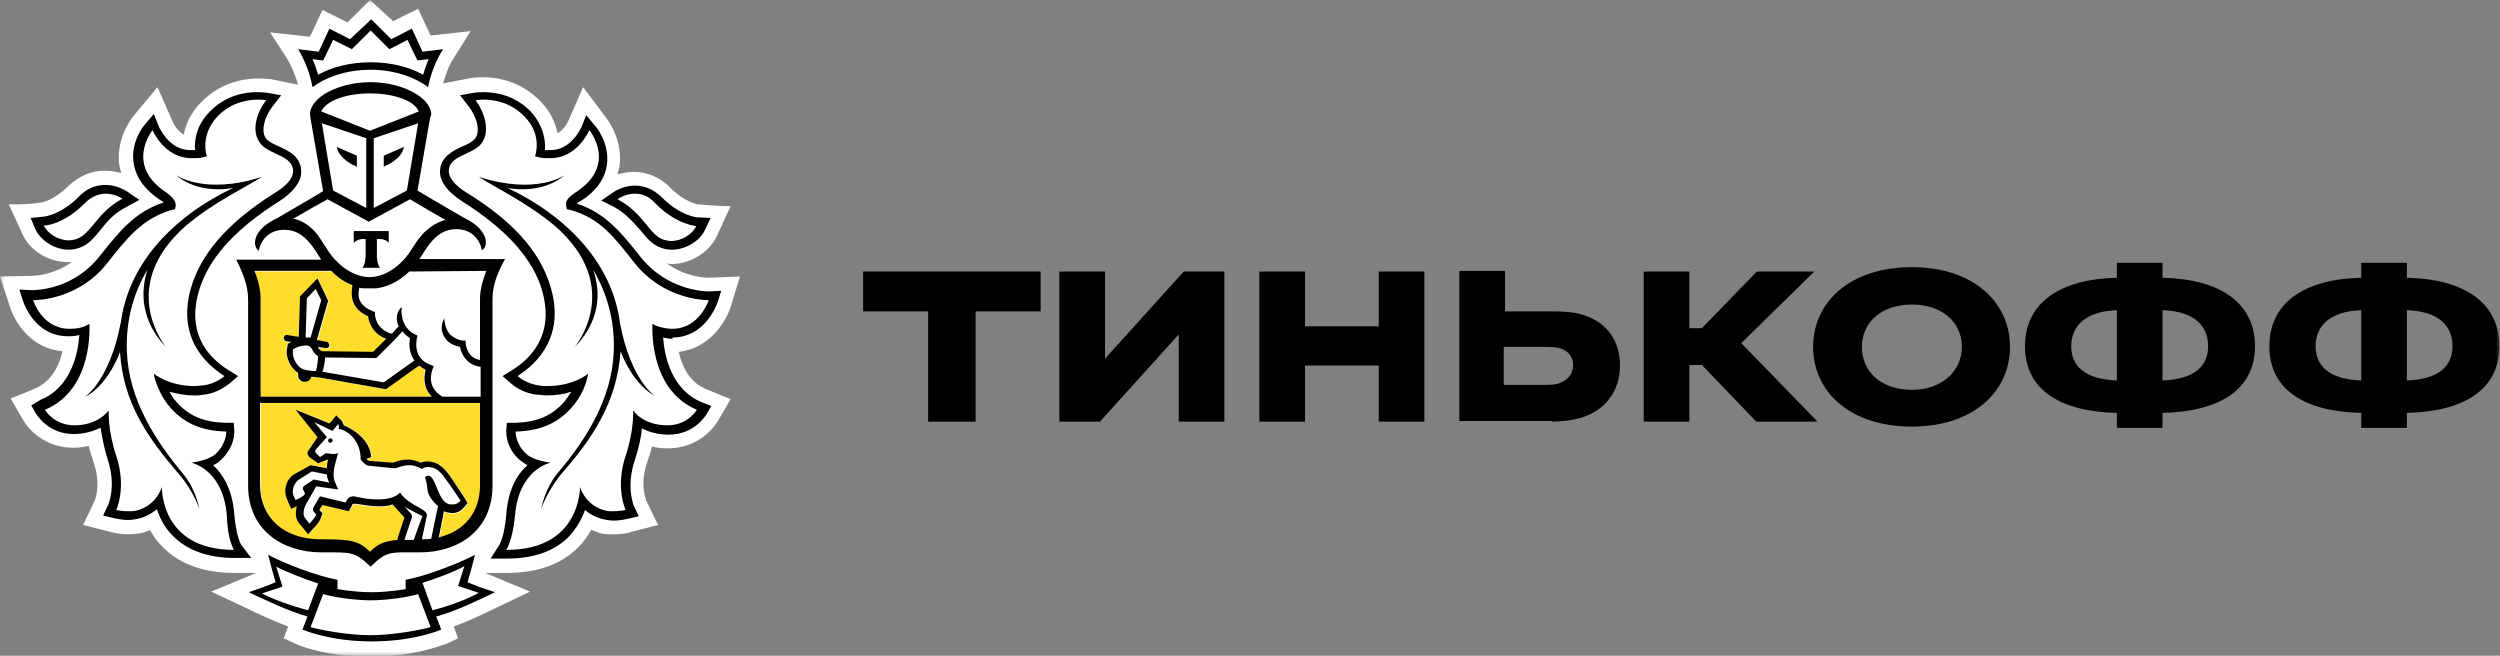 <svg width="305" height="80" viewBox="0 0 305 80" fill="none" xmlns="http://www.w3.org/2000/svg">
<rect x="0" y="0" width="305" height="80" fill="#808080" stroke="none"/>
<g clip-path="url(#clip0_2625_413)">
<mask id="mask0_2625_413" style="mask-type:luminance" maskUnits="userSpaceOnUse" x="0" y="0" width="305" height="80">
<path d="M305 0H0V80H305V0Z" fill="white"/>
</mask>
<g mask="url(#mask0_2625_413)">
<path d="M89.136 37.455L90.28 33.732L86.391 33.884C86.086 33.884 83.646 33.808 81.359 32.137C81.511 32.137 81.74 32.213 81.892 32.213C84.256 32.213 86.544 30.769 87.459 28.794L89.136 25.147C87.078 25.147 85.095 24.919 85.095 24.919C85.095 24.919 83.57 24.691 81.816 22.944C80.596 21.652 78.995 20.969 77.317 20.969C76.555 20.969 75.945 21.121 75.335 21.273C75.411 20.969 75.487 20.665 75.564 20.361C76.097 16.942 73.886 14.283 73.886 14.283L71.141 10.636L69.311 14.815C69.311 14.815 68.854 15.803 68.015 16.258C67.786 15.043 67.176 13.599 65.88 12.308C63.44 9.801 60.466 9.421 58.941 9.421C58.255 9.421 57.721 9.497 57.569 9.497L54.061 10.18C54.29 9.421 54.671 8.053 55.51 6.838L57.416 3.799L52.536 4.33L51.011 1.064L47.961 2.583L45.14 0L42.395 2.735L39.345 1.216L37.82 4.482L32.94 3.951L34.922 6.99C35.685 8.205 36.142 9.573 36.371 10.332L33.016 9.649H32.864C32.711 9.649 32.178 9.573 31.491 9.573C29.966 9.573 26.992 9.953 24.552 12.46C23.256 13.751 22.646 15.195 22.418 16.41C21.579 15.954 21.121 14.967 21.121 14.967L19.215 10.636L16.241 14.207C15.86 14.663 14.106 17.17 14.564 20.209C14.64 20.513 14.716 20.817 14.793 21.121C14.259 20.969 13.572 20.817 12.81 20.817C11.133 20.817 9.607 21.5 8.311 22.716C6.558 24.463 5.109 24.691 5.109 24.691C5.109 24.691 3.507 24.995 1.067 24.919L2.745 28.566C3.66 30.617 5.947 31.985 8.311 31.985C8.464 31.985 8.693 31.985 8.845 31.909C6.558 33.58 4.194 33.656 3.889 33.656L0 33.732L1.22 37.455C1.83 39.354 3.812 42.545 7.625 42.849C7.244 44.596 6.253 46.572 4.27 47.407L1.296 48.623L2.897 51.358C3.812 52.877 5.947 54.625 8.921 54.625C9.607 54.625 10.217 54.549 10.828 54.397C10.98 55.081 11.209 55.764 11.438 56.448C12.352 59.107 11.59 60.931 11.59 61.007L10.141 64.046L13.42 64.881C13.496 64.881 14.411 65.185 15.631 65.185C16.165 65.185 16.699 65.109 17.233 65.033C17.614 64.957 17.995 64.805 18.3 64.653C18.681 65.413 19.215 66.097 19.825 66.705C21.884 68.832 24.858 69.895 28.594 69.895H31.262L25.773 72.175L29.966 74.15C31.491 74.91 33.321 75.746 35.151 76.429L34.617 77.873L36.066 78.556C36.219 78.632 38.964 79.848 43.539 80.076C43.539 80.076 44.682 80.152 45.292 80.152C45.903 80.152 46.97 80.076 46.97 80.076C51.545 79.772 54.29 78.556 54.443 78.556L55.891 77.873L55.358 76.429C57.264 75.746 59.094 74.834 60.542 74.15L64.66 72.175L59.17 69.895H61.839C65.575 69.895 68.549 68.832 70.608 66.705C71.218 66.097 71.675 65.413 72.132 64.653C72.514 64.805 72.819 64.881 73.2 65.033C73.734 65.185 74.191 65.185 74.801 65.185C76.021 65.185 77.013 64.957 77.013 64.881L80.291 64.046L78.843 61.083C78.843 61.007 78.004 59.183 78.919 56.524C79.147 55.84 79.376 55.157 79.529 54.473C80.139 54.625 80.749 54.701 81.435 54.701C85.324 54.701 87.154 52.042 87.535 51.434L89.136 48.699L86.162 47.483C84.104 46.648 83.189 44.672 82.808 42.925C86.468 42.545 88.526 39.354 89.136 37.455Z" fill="white"/>
<path d="M45.216 11.395C42.09 11.395 39.802 12.382 39.269 13.598L45.216 15.953L51.164 13.598C50.63 12.382 48.266 11.395 45.216 11.395Z" fill="white"/>
<path d="M45.217 73.162H45.064C43.158 73.162 40.565 72.782 39.345 72.402L37.82 76.429C38.812 76.809 42.167 77.417 45.14 77.417C48.114 77.417 51.469 76.733 52.46 76.429L50.935 72.402C49.715 72.782 47.123 73.162 45.217 73.162Z" fill="white"/>
<path d="M56.654 69.137C55.51 69.745 52.994 70.732 51.545 71.188L52.765 74.531C55.052 73.923 56.882 73.239 58.407 72.48L55.891 71.644L56.654 69.137Z" fill="white"/>
<path d="M33.703 69.137L34.465 71.568L31.949 72.404C33.474 73.163 35.38 73.847 37.592 74.455L38.812 71.112C37.363 70.732 34.847 69.745 33.703 69.137Z" fill="white"/>
<path d="M45.216 7.523C47.58 7.523 49.868 8.055 51.621 9.043C51.774 8.511 52.003 7.827 52.308 7.143L51.621 7.219L50.935 7.295L50.63 6.687L49.715 4.788L48.114 5.624L47.504 5.928L46.97 5.396L45.216 3.648L43.463 5.396L42.929 5.928L42.319 5.624L40.641 4.788L39.726 6.687L39.421 7.295L38.735 7.219L38.049 7.143C38.354 7.827 38.583 8.511 38.735 9.043C40.565 8.055 42.853 7.523 45.216 7.523Z" fill="white"/>
<path d="M81.054 29.251C81.359 29.327 81.664 29.403 81.969 29.403C83.265 29.403 84.561 28.567 85.019 27.579C85.019 27.579 82.579 27.428 79.986 24.768C79.147 23.933 78.232 23.629 77.546 23.629C76.402 23.629 75.487 24.237 75.487 24.237C78.614 25.908 79.224 28.643 81.054 29.251Z" fill="white"/>
<path d="M8.388 29.401C8.693 29.401 8.998 29.325 9.303 29.249C11.133 28.641 11.743 25.982 14.945 24.311C14.945 24.311 14.03 23.703 12.887 23.703C12.124 23.703 11.209 23.931 10.37 24.843C7.778 27.426 5.338 27.578 5.338 27.578C5.795 28.489 7.092 29.401 8.388 29.401Z" fill="white"/>
<path d="M81.892 40.114C81.968 40.114 81.968 40.114 82.045 40.114C85.323 40.114 86.467 36.62 86.467 36.62H86.391C85.781 36.62 80.825 36.468 77.393 32.061C75.106 29.174 73.2 26.667 69.54 25.604L69.158 25.528L69.082 25.148C69.006 24.616 69.387 24.084 70.226 23.476C75.335 20.134 71.903 15.879 71.903 15.879C71.903 15.879 70.455 19.298 67.176 19.298C67.1 19.298 67.023 19.298 66.947 19.298C66.566 19.298 66.185 19.298 65.88 19.222L65.27 19.07C65.27 19.07 66.185 16.563 63.973 14.207C62.296 12.46 60.237 12.156 59.017 12.156C58.407 12.156 58.026 12.232 58.026 12.232C59.17 13.676 60.008 16.107 58.636 17.626C57.492 18.918 54.747 18.994 54.747 20.893C54.747 21.729 55.51 22.641 56.882 23.552C61 26.135 65.117 29.554 66.871 34.188C69.006 39.962 66.566 43.761 63.135 45.964C63.135 45.964 64.202 46.952 65.803 47.104C66.108 47.104 66.413 47.18 66.718 47.18C69.997 47.18 71.751 45.66 71.751 45.66C71.751 45.66 71.446 47.788 69.768 49.763C68.167 51.586 66.108 52.65 62.906 52.726C62.906 52.726 62.83 54.169 64.202 55.461C65.117 56.297 67.176 56.525 67.176 56.525C67.176 56.525 63.287 57.285 62.83 62.983C62.601 66.097 61.838 67.161 61.838 67.161H61.915C70.912 67.161 70.683 59.488 70.683 59.488C70.683 59.488 71.293 61.767 73.81 62.375C74.115 62.451 74.42 62.451 74.725 62.451C75.563 62.451 76.25 62.299 76.25 62.299C76.25 62.299 74.953 59.564 76.25 55.689C77.317 52.498 77.165 50.143 77.165 50.143C77.165 50.143 78.385 51.966 81.358 51.966C83.875 51.966 84.942 50.067 84.942 50.067C78.918 47.56 79.528 39.583 79.528 39.583C79.528 39.583 80.367 40.038 81.892 40.114ZM80.062 48.471C77.622 47.256 76.097 44.065 75.716 42.925C75.335 49.231 72.208 53.562 68.548 57.816C66.642 60.02 66.032 62.147 66.032 62.147C66.032 62.147 66.413 59.716 68.015 57.816C71.37 53.79 74.648 48.775 74.877 43.002C75.03 38.975 73.962 35.632 72.361 32.973C73.276 35.784 73.123 39.279 70.073 42.47C70.073 42.47 76.25 35.1 67.633 27.579C64.202 24.692 60.39 22.945 58.407 21.653C65.498 23.932 68.93 21.425 68.93 21.425C66.642 23.324 63.745 23.324 61.915 23.02C62.372 23.248 62.906 23.476 63.44 23.78C69.387 26.971 74.725 32.213 75.64 39.507V39.431C77.012 46.648 80.062 48.471 80.062 48.471Z" fill="white"/>
<path d="M23.256 56.447C23.256 56.447 25.315 56.219 26.23 55.383C27.602 54.091 27.526 52.648 27.526 52.648C24.324 52.572 22.265 51.508 20.664 49.685C18.986 47.71 18.681 45.582 18.681 45.582C18.681 45.582 20.359 47.102 23.714 47.102C24.019 47.102 24.324 47.102 24.629 47.026C26.23 46.874 27.297 45.886 27.297 45.886C23.866 43.683 21.426 39.884 23.561 34.11C25.239 29.476 29.356 26.057 33.55 23.474C34.922 22.638 35.685 21.651 35.685 20.815C35.685 18.916 32.94 18.84 31.796 17.548C30.5 16.029 31.339 13.598 32.406 12.154C32.406 12.154 32.025 12.078 31.415 12.078C30.195 12.078 28.136 12.382 26.459 14.129C24.171 16.409 25.162 18.992 25.162 18.992L24.552 19.144C24.171 19.22 23.866 19.22 23.485 19.22C23.409 19.22 23.332 19.22 23.256 19.22C19.977 19.22 18.529 15.801 18.529 15.801C18.529 15.801 15.021 20.055 20.206 23.398C21.121 24.006 21.502 24.462 21.35 25.07L21.274 25.449L20.892 25.525C17.156 26.513 15.326 29.096 13.039 31.983C9.531 36.39 4.651 36.542 4.041 36.542H3.889C3.889 36.542 5.032 40.036 8.311 40.036C8.387 40.036 8.387 40.036 8.464 40.036C9.989 39.96 10.751 39.429 10.751 39.429C10.751 39.429 11.361 47.482 5.337 49.989C5.337 49.989 6.405 51.888 8.921 51.888C11.971 51.888 13.115 50.065 13.115 50.065C13.115 50.065 12.962 52.42 14.03 55.611C15.326 59.486 14.03 62.221 14.03 62.221C14.03 62.221 14.716 62.373 15.555 62.373C15.86 62.373 16.165 62.373 16.47 62.297C18.986 61.689 19.596 59.41 19.596 59.41C19.596 59.41 19.367 67.083 28.365 67.083H28.441C28.441 67.083 27.679 66.019 27.45 62.904C27.145 57.206 23.256 56.447 23.256 56.447ZM21.807 57.814C18.147 53.636 15.097 49.229 14.64 42.923C14.259 44.063 12.734 47.254 10.294 48.469C10.294 48.469 13.344 46.646 14.716 39.429V39.505C15.631 32.211 20.969 26.893 26.916 23.702C27.45 23.398 27.984 23.17 28.441 22.942C26.611 23.246 23.714 23.246 21.426 21.347C21.426 21.347 24.857 23.854 31.949 21.575C29.966 22.866 26.23 24.614 22.722 27.501C14.03 35.022 20.282 42.392 20.282 42.392C17.156 39.201 17.08 35.706 17.995 32.895C16.317 35.63 15.326 38.897 15.479 42.923C15.707 48.697 18.91 53.712 22.341 57.738C23.942 59.714 24.324 62.069 24.324 62.069C24.324 62.069 23.637 60.017 21.807 57.814Z" fill="white"/>
<path d="M38.507 28.34C38.659 28.491 38.812 28.643 38.964 28.871C38.964 28.947 39.04 28.947 39.04 29.023C39.193 29.175 39.269 29.403 39.422 29.555C39.422 29.555 39.498 29.631 39.498 29.707C39.65 29.935 39.803 30.163 39.955 30.391C41.252 32.594 43.31 33.962 45.217 33.962C47.047 33.962 49.181 32.594 50.478 30.391C50.63 30.163 50.783 29.935 50.935 29.707L51.011 29.631C51.164 29.403 51.24 29.251 51.393 29.099C51.393 29.023 51.469 29.023 51.469 29.023C51.621 28.871 51.774 28.643 51.926 28.491L52.003 28.416C52.689 27.732 53.452 27.2 54.519 26.972L53.985 26.592L52.155 25.529L50.249 24.465L45.217 27.2L40.184 24.465L38.278 25.529L36.448 26.592L35.99 26.82C37.058 27.124 37.82 27.58 38.507 28.264C38.43 28.34 38.507 28.34 38.507 28.34ZM43.158 28.188H45.293H47.428V29.631C46.894 29.023 45.979 29.175 45.979 29.175V31.227C45.979 31.227 45.979 32.214 46.36 32.67H45.293H44.225C44.606 32.214 44.606 31.227 44.606 31.227V29.175C44.606 29.175 43.615 29.023 43.158 29.631V28.188Z" fill="white"/>
<path d="M44.758 25.375V16.866L39.345 15.043L40.794 23.248L44.758 25.375ZM43.538 18.918V20.285L43.31 20.133C43.31 20.133 42.928 20.057 42.242 19.525C41.099 18.69 41.099 17.854 41.099 17.854L43.538 18.918Z" fill="white"/>
<path d="M49.639 23.248L51.088 15.043L45.674 16.866V25.375L49.639 23.248ZM46.818 18.918L49.258 17.854C49.258 17.854 49.258 18.614 48.114 19.525C47.428 20.057 47.046 20.133 47.046 20.133L46.818 20.285V18.918Z" fill="white"/>
<path d="M37.057 44.975C37.591 45.203 38.201 45.203 38.582 45.203C38.582 45.127 38.582 45.127 38.658 45.051C38.658 44.975 38.735 44.823 38.735 44.747C38.811 44.291 38.887 43.759 38.887 43.379C38.658 43.227 38.353 42.999 38.201 42.62C37.972 42.164 37.743 42.012 37.286 42.012C36.752 42.012 36.142 42.316 35.913 42.468C35.608 43.683 36.447 44.747 37.057 44.975Z" fill="white"/>
<path d="M49.105 40.492C48.114 41.556 46.131 43.455 46.055 43.607L45.902 43.759L39.65 43.607C39.65 44.215 39.574 44.747 39.421 45.127C39.421 45.203 39.421 45.279 39.345 45.355L46.817 46.646C47.58 46.114 49.715 44.595 50.553 43.987C49.944 43.151 49.867 42.088 50.02 41.328C49.639 41.1 49.334 40.796 49.105 40.492Z" fill="white"/>
<path d="M49.944 33.049C48.495 34.492 47.123 35.024 45.903 35.1C45.674 35.1 45.445 35.1 45.216 35.1C44.988 35.1 44.759 35.1 44.53 35.1C44.301 35.1 44.073 35.024 43.844 35.024C43.768 35.328 43.691 36.012 43.92 36.619C44.149 37.227 44.683 37.607 45.521 37.911L45.75 37.987V38.291C45.75 38.367 45.826 40.19 47.809 40.646C48.114 40.342 48.419 40.038 48.648 39.734C48.266 38.823 48.419 37.835 49.029 37.379C49.029 37.455 48.724 39.81 50.63 40.722L50.935 40.874L50.859 41.178C50.859 41.254 50.173 43.533 52.536 44.445L52.918 44.597L52.765 44.977C52.689 45.052 51.85 47.104 53.985 48.319H58.636V44.673C56.959 44.445 56.273 43.153 56.12 42.241C55.358 42.09 54.748 41.786 54.366 41.254C53.299 39.962 54.138 38.823 54.138 38.747C54.138 38.747 54.138 39.962 54.9 40.798C55.281 41.178 55.739 41.482 56.425 41.482H56.73V41.786C56.73 41.861 56.959 43.533 58.484 43.837V36.392C58.484 35.252 58.789 34.036 59.246 32.973L49.944 33.049Z" fill="white"/>
<path d="M37.439 36.466L37.286 41.252L37.82 41.328L39.116 36.77L38.43 35.402L37.439 36.466Z" fill="white"/>
<path d="M52.155 58.272C52.231 58.272 52.231 58.272 52.307 58.272C53.146 58.499 53.375 61.462 54.823 61.766C54.976 61.766 55.128 61.766 55.205 61.766C55.586 61.766 55.891 61.614 56.12 61.31C56.12 61.31 55.357 60.171 54.823 59.411C54.061 58.423 53.527 57.208 52.155 57.208H52.078C51.621 57.208 51.392 57.436 51.392 57.436C50.858 57.132 50.325 56.98 49.867 56.98C49.028 56.98 48.342 57.36 48.037 57.36L44.987 57.056C44.53 56.98 44.148 56.524 43.996 56.372C43.996 56.296 43.92 56.296 43.92 56.296C43.92 56.22 43.92 56.144 43.92 56.068C43.843 53.637 41.937 52.574 41.251 52.574C41.251 52.574 41.327 52.118 41.175 51.966L40.412 52.65L38.201 51.586L39.726 53.409L38.43 54.853C38.277 55.005 38.277 55.233 38.353 55.309L38.887 55.84L39.573 55.385C39.573 55.385 39.65 55.385 39.726 55.385C39.955 55.385 40.26 55.461 40.488 55.461C40.793 55.461 41.022 55.385 41.098 55.157C41.022 56.068 40.183 57.664 40.717 58.879L41.098 59.791L38.43 59.411L37.362 61.462C36.981 62.146 36.905 62.906 37.286 63.286L37.743 63.894C37.743 63.894 38.43 63.21 38.582 62.754L38.353 62.526C38.201 62.298 38.201 62.146 38.277 61.918L39.04 60.627L42.166 61.386L42.318 61.083C42.547 60.703 42.852 60.627 43.157 60.627C43.31 60.627 43.462 60.627 43.615 60.703C44.225 60.779 45.14 61.007 46.131 61.007C47.198 61.007 48.266 60.855 48.8 60.171C49.943 61.842 52.231 62.146 52.078 62.982L51.468 65.869C51.85 65.869 52.231 65.793 52.612 65.793L53.222 62.83C53.298 62.526 53.375 62.07 53.375 62.07C53.146 61.842 52.612 61.386 52.307 60.779C51.926 60.019 52.155 59.563 51.773 58.575C51.773 58.499 51.85 58.272 52.155 58.272ZM40.336 54.017C40.183 54.017 40.031 53.865 40.107 53.713C40.107 53.561 40.26 53.485 40.412 53.485C40.565 53.485 40.717 53.637 40.641 53.789C40.641 53.941 40.488 54.093 40.336 54.017Z" fill="white"/>
<path d="M35.99 61.007C35.99 61.007 37.057 60.551 37.134 60.247L36.981 59.867C36.905 59.639 36.905 59.411 37.057 59.259L38.201 58.499L40.107 58.879C40.107 58.879 39.802 58.423 39.802 57.892L37.972 57.512L36.295 58.575C35.532 59.107 35.532 60.019 35.761 60.551L35.99 61.007Z" fill="white"/>
<path d="M49.334 65.87C49.639 65.87 50.02 65.87 50.478 65.87C50.478 65.87 51.469 63.059 51.469 62.983C50.935 62.755 49.791 62.148 49.334 61.844C49.639 62.3 50.325 62.755 50.173 63.135L49.334 65.87Z" fill="white"/>
<path d="M58.56 49.156H31.796V59.185C31.796 63.287 34.77 65.87 39.192 65.87C42.852 65.87 43.843 66.022 45.216 67.39C46.131 66.478 46.97 66.098 48.571 65.946V65.794L49.41 63.211C49.333 63.135 47.961 61.616 47.961 61.616C47.427 61.768 46.97 61.844 46.207 61.844C45.445 61.844 44.53 61.768 43.538 61.54C43.462 61.54 43.386 61.54 43.233 61.54C43.081 61.54 43.081 61.54 43.081 61.616L42.928 61.92L42.623 62.3L42.013 62.148L39.421 61.54L39.04 62.148L39.116 62.224L39.421 62.528L39.268 62.983C39.116 63.591 38.43 64.275 38.277 64.427L37.667 65.111L37.057 64.351L36.676 63.819C36.218 63.287 36.142 62.528 36.371 61.692L35.608 61.996L35.303 61.312L35.075 60.856C34.693 59.944 34.846 58.729 35.913 57.893L37.972 56.754L39.955 57.133C40.031 56.981 40.107 56.298 40.107 56.07H40.031L38.887 56.526L37.82 55.766C37.82 55.766 37.362 55.386 37.743 54.93L38.811 53.335L36.142 49.992L40.26 51.663L40.565 51.359L41.098 50.676L41.708 51.283C41.861 51.435 42.013 51.663 42.013 51.891C43.157 52.347 45.216 53.639 45.368 55.766L44.758 55.994C44.835 56.146 44.987 56.222 44.987 56.222L47.961 56.526C48.037 56.526 48.113 56.45 48.266 56.45C48.647 56.298 49.181 56.146 49.867 56.146C50.401 56.146 50.935 56.298 51.392 56.526C51.545 56.45 51.773 56.374 52.078 56.374H52.231C53.832 56.374 54.595 57.513 55.205 58.501C55.281 58.653 55.433 58.805 55.51 58.957C56.043 59.717 56.806 60.856 56.806 60.932L57.111 61.464L56.73 61.92C56.425 62.3 55.967 62.679 55.205 62.679C55.052 62.679 54.9 62.679 54.671 62.603C54.518 62.603 54.366 62.528 54.213 62.452C54.213 62.603 54.137 62.755 54.137 62.983L53.603 65.642C56.73 64.883 58.636 62.603 58.636 59.261L58.56 49.156Z" fill="#FFDD2D"/>
<path d="M31.797 48.396H52.613C51.545 47.332 51.622 45.965 51.85 45.129C51.545 44.977 51.317 44.825 51.088 44.597C50.249 45.205 47.809 46.952 47.123 47.408L46.97 47.484L38.812 46.041H38.659C38.43 46.041 38.202 46.041 37.897 45.965C37.82 46.344 37.515 46.572 37.134 46.572C37.058 46.572 37.058 46.572 36.982 46.572C36.753 46.572 36.6 46.42 36.448 46.268C36.295 46.117 36.295 45.889 36.295 45.661V45.509C35.457 44.901 34.694 43.609 34.999 42.242V42.09L35.152 42.014C35.152 42.014 35.304 41.938 35.533 41.786L34.923 41.71C34.694 41.634 34.542 41.482 34.618 41.254C34.618 41.026 34.847 40.874 35.075 40.95L36.524 41.178L36.677 36.24L38.812 34.037L40.108 36.772L38.735 41.558L39.955 41.786C40.184 41.786 40.337 42.014 40.26 42.242C40.26 42.47 40.032 42.546 39.879 42.546H39.803L38.812 42.394C38.812 42.394 38.812 42.47 38.888 42.47C38.964 42.698 39.269 42.85 39.345 42.926L45.598 43.002C45.827 42.774 46.513 42.09 47.199 41.406C45.674 40.798 45.14 39.507 44.988 38.671C44.149 38.291 43.539 37.759 43.234 37.076C42.853 36.164 43.005 35.328 43.082 34.872C42.243 34.569 41.404 34.037 40.489 33.125H31.034C31.415 34.189 31.797 35.328 31.797 36.544V48.396Z" fill="#FFDD2D"/>
<path d="M40.336 53.484C40.184 53.484 40.031 53.56 40.031 53.712C40.031 53.864 40.108 54.016 40.26 54.016C40.413 54.016 40.565 53.94 40.565 53.788C40.641 53.636 40.489 53.484 40.336 53.484Z" fill="black"/>
<path d="M58.56 71.642L57.035 71.034L57.493 69.439L57.95 67.691C57.95 67.691 55.205 69.135 51.393 70.275C50.325 70.578 49.486 70.73 49.486 70.73V71.87C49.486 71.87 47.428 72.25 45.369 72.25H45.293C43.234 72.25 41.175 71.87 41.175 71.87V70.73C41.175 70.73 40.336 70.578 39.269 70.275C35.38 69.135 32.711 67.691 32.711 67.691L33.169 69.439L33.626 71.034L32.101 71.642L30.348 72.25C32.33 73.162 35.075 74.529 37.515 75.213L36.905 76.808C36.905 76.808 40.108 78.252 45.369 78.252C50.63 78.252 53.833 76.808 53.833 76.808L53.223 75.213C55.739 74.529 58.484 73.162 60.39 72.25L58.56 71.642ZM31.949 72.402L34.465 71.566L33.703 69.135C34.846 69.743 37.363 70.73 38.811 71.186L37.591 74.453C35.304 73.845 33.474 73.162 31.949 72.402ZM45.216 77.492C42.243 77.492 38.888 76.808 37.896 76.504L39.421 72.478C40.641 72.858 43.31 73.237 45.14 73.237H45.216H45.293C47.199 73.237 49.791 72.858 51.011 72.478L52.536 76.504C51.469 76.808 48.114 77.492 45.216 77.492ZM52.765 74.453L51.545 71.11C52.994 70.654 55.51 69.743 56.654 69.059L55.891 71.49L58.408 72.326C56.883 73.162 55.053 73.845 52.765 74.453Z" fill="black"/>
<path d="M45.216 8.509C48.342 8.509 50.859 9.573 52.231 10.637C52.231 10.637 52.612 8.205 54.061 6.002L51.545 6.306L50.249 3.495L47.732 4.787L45.292 2.355L42.7 4.787L40.184 3.495L38.887 6.306L36.371 6.002C37.744 8.205 38.125 10.637 38.125 10.637C39.497 9.573 42.014 8.509 45.216 8.509ZM38.735 7.294L39.421 7.37L39.726 6.762L40.641 4.863L42.319 5.698L42.929 6.002L43.462 5.47L45.216 3.723L46.97 5.47L47.504 6.002L48.114 5.698L49.715 4.863L50.63 6.762L50.935 7.37L51.621 7.294L52.307 7.218C52.002 7.902 51.774 8.585 51.621 9.117C49.867 8.129 47.58 7.598 45.216 7.598C42.852 7.598 40.565 8.129 38.811 9.117C38.659 8.585 38.43 7.902 38.125 7.218L38.735 7.294Z" fill="black"/>
<path d="M82.045 41.176C86.086 41.176 87.458 37.073 87.535 36.921L87.992 35.478L86.467 35.554C85.933 35.554 81.435 35.402 78.232 31.451L77.927 31.071C75.868 28.488 73.886 25.981 70.378 24.841C70.455 24.765 70.607 24.613 70.836 24.538C72.742 23.322 73.81 21.802 74.038 20.131C74.42 17.548 72.742 15.497 72.666 15.421L71.522 14.053L70.912 15.573C70.836 15.649 69.692 18.308 67.176 18.308H67.023C66.871 18.308 66.718 18.308 66.49 18.308C66.566 17.168 66.337 15.345 64.736 13.597C62.753 11.546 60.313 11.242 59.017 11.242C58.331 11.242 57.873 11.318 57.797 11.318L56.12 11.622L57.187 12.99C58.026 14.053 58.788 16.029 57.873 17.016C57.568 17.32 57.035 17.624 56.425 17.852C55.281 18.384 53.68 19.143 53.68 20.967C53.68 22.182 54.595 23.398 56.348 24.538C61.381 27.728 64.507 30.995 65.88 34.642C67.862 40.264 65.193 43.455 62.525 45.126L61.305 45.886L62.372 46.798C62.525 46.95 63.745 48.013 65.651 48.165C66.032 48.165 66.337 48.241 66.642 48.241C67.862 48.241 68.853 48.089 69.692 47.785C69.463 48.165 69.158 48.621 68.853 49.001C67.328 50.748 65.498 51.508 62.83 51.584H61.838L61.762 52.572C61.762 52.8 61.686 54.623 63.44 56.142C63.745 56.37 64.05 56.598 64.355 56.75C63.135 57.814 61.991 59.637 61.762 62.828C61.533 65.487 60.923 66.475 60.923 66.475L59.856 68.146H61.838C65.117 68.146 67.633 67.235 69.387 65.487C70.378 64.424 70.988 63.284 71.37 62.22C71.903 62.676 72.666 63.132 73.657 63.36C74.038 63.436 74.42 63.512 74.877 63.512C75.792 63.512 76.555 63.284 76.631 63.284L77.927 62.98L77.393 61.84C77.317 61.764 76.326 59.409 77.47 56.066C77.927 54.623 78.232 53.331 78.308 52.268C79.071 52.648 80.138 53.028 81.587 53.028C84.713 53.028 86.086 50.672 86.162 50.596L86.772 49.533L85.628 49.077C81.892 47.557 81.053 43.379 80.901 41.176C81.206 41.252 81.587 41.328 82.045 41.328V41.176ZM85.018 49.989C85.018 49.989 83.951 51.888 81.435 51.888C78.385 51.888 77.241 50.065 77.241 50.065C77.241 50.065 77.393 52.42 76.326 55.611C75.03 59.485 76.326 62.22 76.326 62.22C76.326 62.22 75.64 62.372 74.801 62.372C74.496 62.372 74.191 62.372 73.886 62.296C71.37 61.688 70.76 59.409 70.76 59.409C70.76 59.409 70.912 67.083 61.838 67.083H61.762C61.762 67.083 62.525 66.019 62.83 62.904C63.287 57.206 67.176 56.446 67.176 56.446C67.176 56.446 65.117 56.218 64.202 55.383C62.83 54.091 62.906 52.648 62.906 52.648C66.108 52.572 68.167 51.508 69.768 49.685C71.522 47.709 71.751 45.582 71.751 45.582C71.751 45.582 70.073 47.102 66.718 47.102C66.413 47.102 66.108 47.102 65.803 47.026C64.278 46.874 63.135 45.886 63.135 45.886C66.566 43.683 69.006 39.884 66.871 34.11C65.193 29.476 61.076 26.057 56.882 23.474C55.51 22.638 54.747 21.651 54.747 20.891C54.747 18.991 57.492 18.916 58.636 17.624C59.932 16.105 59.093 13.673 58.026 12.23C58.026 12.23 58.407 12.154 59.017 12.154C60.237 12.154 62.296 12.458 63.973 14.205C66.261 16.484 65.27 19.067 65.27 19.067L65.88 19.219C66.261 19.295 66.566 19.295 66.947 19.295C67.023 19.295 67.1 19.295 67.176 19.295C70.455 19.295 71.903 15.877 71.903 15.877C71.903 15.877 75.411 20.131 70.226 23.474C69.311 24.082 68.93 24.538 69.082 25.145L69.158 25.525L69.54 25.601C73.276 26.589 75.106 29.172 77.393 32.059C80.901 36.465 85.781 36.617 86.391 36.617H86.467C86.467 36.617 85.323 40.112 82.045 40.112C81.968 40.112 81.968 40.112 81.892 40.112C80.367 40.036 79.605 39.504 79.605 39.504C79.605 39.504 78.995 47.481 85.018 49.989Z" fill="black"/>
<path d="M74.877 25.224C76.403 26.059 77.241 27.123 78.08 28.035C78.843 28.946 79.529 29.858 80.672 30.238C81.054 30.39 81.511 30.466 81.969 30.466C83.646 30.466 85.4 29.402 86.01 28.035L86.696 26.591L85.095 26.515C85.019 26.515 83.036 26.363 80.749 24.084C79.834 23.172 78.69 22.641 77.47 22.641C76.021 22.641 74.877 23.4 74.801 23.476L73.353 24.464L74.877 25.224ZM77.47 23.628C78.233 23.628 79.071 23.856 79.91 24.768C82.502 27.427 84.942 27.579 84.942 27.579C84.485 28.567 83.189 29.402 81.892 29.402C81.588 29.402 81.282 29.326 80.978 29.25C79.147 28.642 78.537 25.983 75.335 24.312C75.411 24.236 76.326 23.628 77.47 23.628Z" fill="black"/>
<path d="M75.64 39.429C74.725 32.212 69.387 26.894 63.44 23.703C62.906 23.399 62.372 23.171 61.915 22.943C63.745 23.247 66.642 23.247 68.93 21.348C68.93 21.348 65.499 23.855 58.407 21.576C60.39 22.867 64.126 24.614 67.633 27.502C76.326 35.023 70.073 42.392 70.073 42.392C73.2 39.201 73.352 35.707 72.361 32.896C73.962 35.631 75.03 38.898 74.877 42.924C74.648 48.698 71.446 53.712 68.015 57.739C66.413 59.714 66.032 62.069 66.032 62.069C66.032 62.069 66.719 59.942 68.549 57.739C72.209 53.56 75.258 49.154 75.716 42.848C76.097 43.988 77.622 47.179 80.062 48.394C80.062 48.47 77.012 46.647 75.64 39.429Z" fill="black"/>
<path d="M29.432 66.475C29.432 66.475 28.822 65.487 28.593 62.828C28.364 59.637 27.145 57.814 26.001 56.75C26.382 56.598 26.687 56.37 26.916 56.142C28.669 54.547 28.593 52.724 28.593 52.572L28.517 51.584H27.526C24.857 51.508 23.027 50.748 21.502 49.001C21.121 48.621 20.892 48.165 20.663 47.785C21.502 48.013 22.493 48.241 23.713 48.241C24.018 48.241 24.399 48.241 24.704 48.165C26.611 48.013 27.831 46.874 27.983 46.798L29.051 45.886L27.831 45.126C25.162 43.455 22.493 40.264 24.552 34.642C25.924 30.995 29.051 27.728 34.083 24.538C35.761 23.474 36.752 22.182 36.752 20.967C36.752 19.067 35.151 18.384 34.007 17.852C33.473 17.624 32.863 17.32 32.558 17.016C31.643 16.029 32.406 14.053 33.245 12.99L34.312 11.622L32.558 11.318C32.482 11.318 32.025 11.242 31.338 11.242C30.042 11.242 27.602 11.546 25.619 13.597C23.942 15.269 23.713 17.092 23.79 18.308C23.637 18.308 23.485 18.308 23.332 18.308H23.18C20.663 18.308 19.52 15.649 19.443 15.573L18.757 13.901L17.613 15.269C17.537 15.345 15.86 17.396 16.317 19.979C16.622 21.727 17.689 23.17 19.52 24.386C19.748 24.538 19.901 24.613 19.977 24.689C16.47 25.829 14.487 28.336 12.428 30.919L12.123 31.299C8.921 35.326 4.422 35.402 3.888 35.402L2.363 35.326L2.821 36.769C2.897 36.921 4.193 41.024 8.311 41.024H8.54C8.997 41.024 9.378 40.948 9.683 40.872C9.531 43.075 8.692 47.254 4.956 48.773L3.812 49.457L4.422 50.52C4.498 50.596 5.871 52.952 8.997 52.952C10.37 52.952 11.437 52.572 12.276 52.192C12.428 53.179 12.657 54.471 13.114 55.99C14.258 59.333 13.191 61.688 13.114 61.764L12.581 62.904L13.877 63.208C13.953 63.208 14.716 63.436 15.631 63.436C16.088 63.436 16.47 63.36 16.851 63.284C17.842 63.056 18.528 62.6 19.138 62.144C19.52 63.208 20.053 64.348 21.121 65.411C22.875 67.159 25.391 68.07 28.669 68.07H30.652L29.432 66.475ZM28.517 67.083C19.52 67.083 19.748 59.409 19.748 59.409C19.748 59.409 19.138 61.688 16.622 62.296C16.317 62.372 16.012 62.372 15.707 62.372C14.868 62.372 14.182 62.22 14.182 62.22C14.182 62.22 15.478 59.485 14.182 55.611C13.114 52.42 13.267 50.065 13.267 50.065C13.267 50.065 12.047 51.888 9.073 51.888C6.557 51.888 5.49 49.989 5.49 49.989C11.513 47.481 10.903 39.504 10.903 39.504C10.903 39.504 10.141 40.112 8.616 40.112C8.54 40.112 8.54 40.112 8.463 40.112C5.108 40.112 4.041 36.617 4.041 36.617H4.117C4.727 36.617 9.683 36.465 13.114 32.059C15.402 29.172 17.308 26.665 20.968 25.601L21.349 25.525L21.426 25.145C21.502 24.613 21.121 24.082 20.282 23.474C15.173 20.131 18.605 15.877 18.605 15.877C18.605 15.877 20.053 19.295 23.332 19.295C23.408 19.295 23.485 19.295 23.561 19.295C23.942 19.295 24.323 19.295 24.628 19.219L25.238 19.067C25.238 19.067 24.323 16.56 26.535 14.205C28.212 12.458 30.271 12.154 31.491 12.154C32.101 12.154 32.482 12.23 32.482 12.23C31.338 13.673 30.5 16.105 31.872 17.624C33.016 18.916 35.761 18.991 35.761 20.891C35.761 21.727 34.998 22.638 33.626 23.474C29.508 26.057 25.391 29.476 23.637 34.11C21.502 39.884 23.942 43.683 27.373 45.886C27.373 45.886 26.306 46.874 24.704 47.026C24.399 47.026 24.095 47.102 23.79 47.102C20.511 47.102 18.757 45.582 18.757 45.582C18.757 45.582 19.062 47.709 20.739 49.685C22.341 51.508 24.399 52.572 27.602 52.648C27.602 52.648 27.678 54.091 26.306 55.383C25.391 56.218 23.332 56.446 23.332 56.446C23.332 56.446 27.221 57.206 27.678 62.904C27.755 66.019 28.593 67.083 28.517 67.083Z" fill="black"/>
<path d="M8.388 30.464C8.845 30.464 9.226 30.388 9.684 30.236C10.828 29.856 11.514 28.944 12.276 28.033C13.039 27.045 13.954 25.981 15.479 25.222L17.004 24.386L15.555 23.398C15.403 23.322 14.335 22.562 12.886 22.562C11.666 22.562 10.523 23.018 9.608 24.006C7.32 26.285 5.338 26.437 5.261 26.437L3.736 26.589L4.346 28.033C5.033 29.4 6.71 30.464 8.388 30.464ZM10.37 24.766C11.209 23.93 12.124 23.626 12.886 23.626C14.03 23.626 14.945 24.234 14.945 24.234C11.819 25.905 11.133 28.564 9.303 29.172C8.998 29.248 8.693 29.324 8.388 29.324C7.091 29.324 5.795 28.488 5.338 27.501C5.338 27.577 7.778 27.425 10.37 24.766Z" fill="black"/>
<path d="M15.479 42.924C15.326 38.898 16.394 35.555 17.995 32.896C17.08 35.707 17.233 39.201 20.283 42.392C20.283 42.392 14.106 35.023 22.723 27.502C26.154 24.614 29.966 22.867 31.949 21.576C24.934 23.855 21.426 21.348 21.426 21.348C23.714 23.247 26.611 23.247 28.441 22.943C27.984 23.171 27.45 23.399 26.916 23.703C20.969 26.894 15.631 32.212 14.716 39.505V39.429C13.344 46.571 10.294 48.47 10.294 48.47C12.734 47.255 14.259 44.064 14.64 42.924C15.021 49.23 18.148 53.56 21.808 57.815C23.714 60.018 24.324 62.145 24.324 62.145C24.324 62.145 23.943 59.714 22.341 57.815C18.91 53.712 15.708 48.698 15.479 42.924Z" fill="black"/>
<path d="M43.157 28.188V29.631C43.691 29.023 44.606 29.175 44.606 29.175V31.226C44.606 31.226 44.606 32.214 44.225 32.67H45.292H46.36C45.978 32.214 45.978 31.226 45.978 31.226V29.175C45.978 29.175 46.97 29.023 47.427 29.631V28.188H45.292H43.157Z" fill="black"/>
<path d="M42.242 19.601C42.929 20.133 43.31 20.209 43.31 20.209L43.539 20.361V18.993L41.099 17.93C41.099 17.93 41.099 18.689 42.242 19.601Z" fill="black"/>
<path d="M48.114 19.601C49.257 18.765 49.257 17.93 49.257 17.93L46.817 18.993V20.361L47.046 20.209C47.046 20.209 47.427 20.133 48.114 19.601Z" fill="black"/>
<path d="M52.612 13.978C52.612 11.927 49.105 10.027 45.216 10.027C41.327 10.027 37.82 11.851 37.82 13.978L37.896 14.51L39.421 23.323L37.896 24.234L33.855 26.59C33.855 26.59 32.94 27.045 32.559 27.349C31.034 28.413 30.729 29.932 31.567 30.616C31.796 29.325 32.787 28.033 34.694 28.033C36.066 28.033 37.057 28.717 37.896 29.78C38.125 30.008 38.277 30.312 38.506 30.616C38.735 30.996 38.964 31.3 39.192 31.68H28.822C29.585 33.199 30.271 34.795 30.271 36.542V59.258C30.271 64.728 34.541 67.387 39.192 67.387C42.776 67.387 43.233 67.235 45.216 69.135C47.199 67.159 47.656 67.387 51.24 67.387C55.891 67.387 60.085 64.728 60.085 59.258V36.466C60.085 34.719 60.771 33.123 61.61 31.604H51.163C51.392 31.3 51.621 30.92 51.85 30.54C52.078 30.236 52.231 29.932 52.46 29.704C53.298 28.641 54.29 27.957 55.662 27.957C57.569 27.957 58.56 29.249 58.788 30.54C59.703 29.932 59.322 28.337 57.797 27.273C57.416 26.969 56.501 26.514 56.501 26.514L52.46 24.158L50.935 23.247L52.46 14.434L52.612 13.978ZM39.269 15.042L44.682 16.865V25.374L40.641 23.247L39.269 15.042ZM40.412 33.047C41.327 33.959 42.166 34.491 43.005 34.795C42.928 35.251 42.776 36.086 43.157 36.998C43.462 37.682 44.072 38.214 44.911 38.593C44.987 39.429 45.597 40.797 47.122 41.328C46.436 42.012 45.826 42.62 45.521 42.924L39.269 42.848C39.116 42.772 38.887 42.62 38.811 42.392C38.811 42.392 38.811 42.316 38.735 42.316L39.726 42.468H39.802C40.031 42.468 40.184 42.316 40.184 42.164C40.184 41.936 40.031 41.708 39.879 41.708L38.658 41.48L40.031 36.694L38.735 33.959L36.6 36.162L36.447 41.1L35.075 40.873C34.846 40.797 34.617 41.025 34.617 41.176C34.617 41.404 34.77 41.632 34.922 41.632L35.532 41.708C35.303 41.86 35.151 41.936 35.151 41.936L35.075 42.088V42.24C34.694 43.608 35.532 44.975 36.371 45.507V45.659C36.371 45.887 36.371 46.115 36.523 46.267C36.676 46.419 36.828 46.571 37.057 46.571C37.133 46.571 37.133 46.571 37.21 46.571C37.591 46.571 37.896 46.343 37.972 45.963C38.277 45.963 38.582 46.039 38.735 46.039H38.887L47.046 47.482L47.199 47.406C47.885 46.95 50.325 45.127 51.163 44.595C51.392 44.823 51.621 44.975 51.926 45.127C51.697 46.039 51.621 47.33 52.688 48.394H31.796V36.466C31.796 35.327 31.491 34.111 31.034 33.047H40.412ZM50.553 43.987C49.715 44.595 47.58 46.115 46.817 46.647L39.345 45.355C39.345 45.279 39.345 45.203 39.421 45.127C39.497 44.747 39.65 44.215 39.65 43.608L45.902 43.684L46.055 43.532C46.131 43.456 48.114 41.556 49.105 40.417C49.334 40.721 49.639 41.025 50.02 41.252C49.867 42.088 49.944 43.076 50.553 43.987ZM38.125 42.696C38.277 43.076 38.582 43.304 38.811 43.456C38.811 43.76 38.735 44.367 38.658 44.823C38.658 44.899 38.582 45.051 38.582 45.127C38.582 45.203 38.582 45.203 38.506 45.279C38.201 45.279 37.515 45.203 36.981 45.051C36.371 44.823 35.532 43.76 35.761 42.62C35.99 42.468 36.6 42.164 37.133 42.164C37.591 42.088 37.896 42.24 38.125 42.696ZM37.286 41.176L37.438 36.39L38.506 35.251L39.192 36.618L37.896 41.176H37.286ZM50.477 65.868C50.096 65.868 49.715 65.868 49.334 65.868L50.248 63.133C50.401 62.753 49.715 62.297 49.41 61.841C49.867 62.145 51.011 62.677 51.545 62.981C51.468 63.057 50.477 65.868 50.477 65.868ZM53.222 62.753L52.612 65.716C52.231 65.792 51.85 65.792 51.468 65.792L52.078 62.905C52.231 62.069 49.944 61.765 48.8 60.094C48.266 60.702 47.199 60.929 46.131 60.929C45.14 60.929 44.225 60.778 43.615 60.626C43.462 60.626 43.31 60.55 43.157 60.55C42.852 60.55 42.547 60.626 42.319 61.005L42.166 61.309L39.04 60.55L38.277 61.841C38.125 62.145 38.125 62.297 38.353 62.525L38.582 62.753C38.43 63.209 37.743 63.892 37.743 63.892L37.286 63.285C36.905 62.905 36.981 62.145 37.362 61.461L38.582 59.334L41.251 59.714L40.87 58.802C40.336 57.587 41.175 55.991 41.251 55.08C41.251 55.383 40.946 55.383 40.641 55.383C40.336 55.383 40.107 55.307 39.879 55.307C39.802 55.307 39.726 55.307 39.726 55.307L39.04 55.763L38.506 55.231C38.43 55.156 38.43 54.928 38.582 54.776L39.879 53.332L38.353 51.509L40.565 52.572L41.251 51.737C41.404 51.889 41.327 52.344 41.327 52.344C42.014 52.344 43.92 53.408 43.996 55.839C43.996 55.915 43.996 55.991 43.996 56.067C43.996 56.067 43.996 56.067 44.072 56.143C44.225 56.295 44.606 56.827 45.063 56.827L48.114 57.131C48.419 57.131 49.105 56.751 49.944 56.751C50.401 56.751 50.935 56.903 51.468 57.207C51.468 57.207 51.773 56.979 52.155 56.979H52.231C53.603 56.979 54.137 58.194 54.9 59.182C55.434 59.942 56.196 61.081 56.196 61.081C55.891 61.385 55.662 61.537 55.281 61.537C55.129 61.537 55.052 61.537 54.9 61.537C53.451 61.309 53.222 58.346 52.383 58.042C52.307 58.042 52.307 58.042 52.231 58.042C51.926 58.042 51.85 58.27 51.85 58.27C52.231 59.258 52.002 59.714 52.383 60.474C52.688 61.081 53.222 61.537 53.451 61.765C53.375 61.993 53.298 62.373 53.222 62.753ZM37.057 59.866L37.21 60.246C37.133 60.55 36.066 61.005 36.066 61.005L35.837 60.55C35.608 60.018 35.685 59.182 36.371 58.574L38.048 57.511L39.879 57.891C39.879 58.422 40.184 58.878 40.184 58.878L38.277 58.498L37.133 59.258C36.905 59.41 36.905 59.714 37.057 59.866ZM53.527 65.564L54.061 62.905C54.061 62.753 54.137 62.601 54.137 62.373C54.29 62.449 54.442 62.449 54.595 62.525C54.824 62.525 54.976 62.601 55.129 62.601C55.891 62.601 56.349 62.221 56.654 61.841L57.035 61.385L56.73 60.854C56.73 60.778 55.967 59.714 55.434 58.878C55.357 58.726 55.205 58.574 55.129 58.422C54.519 57.511 53.68 56.295 52.155 56.295H52.002C51.773 56.295 51.545 56.371 51.316 56.447C50.782 56.219 50.325 56.067 49.791 56.067C49.105 56.067 48.571 56.219 48.19 56.371C48.114 56.371 47.961 56.447 47.885 56.447L44.987 56.219C44.987 56.219 44.835 56.143 44.682 55.991L45.292 55.763C45.14 53.636 43.081 52.344 41.937 51.889C41.861 51.661 41.785 51.433 41.632 51.281L41.022 50.673L40.489 51.357L40.184 51.661L36.066 49.989L38.735 53.332L37.667 54.928C37.286 55.307 37.743 55.763 37.743 55.763L38.811 56.523L39.955 56.067C40.031 56.067 40.031 56.067 40.031 56.067C39.955 56.219 39.879 56.903 39.879 57.131L37.896 56.751L35.837 57.891C34.77 58.65 34.617 59.942 34.998 60.854L35.227 61.385L35.532 62.069L36.218 61.765C35.99 62.601 36.066 63.361 36.523 63.892L36.981 64.424L37.591 65.184L38.201 64.5C38.353 64.348 39.04 63.665 39.192 63.057L39.345 62.601L39.04 62.297L38.964 62.221L39.345 61.613L41.937 62.221L42.547 62.373L42.852 61.841L43.005 61.537C43.005 61.461 43.081 61.461 43.157 61.461C43.233 61.461 43.31 61.461 43.462 61.461C44.453 61.613 45.292 61.765 46.131 61.765C46.894 61.765 47.351 61.765 47.885 61.537C47.885 61.537 49.257 63.057 49.334 63.133L48.495 65.716V65.868C46.894 66.02 46.131 66.324 45.14 67.311C43.767 65.944 42.776 65.792 39.116 65.792C34.694 65.792 31.72 63.209 31.72 59.106V49.154H58.56V59.182C58.56 62.525 56.654 64.804 53.527 65.564ZM59.322 33.047C58.941 34.111 58.56 35.251 58.56 36.466V43.911C56.959 43.684 56.806 41.936 56.806 41.86V41.556H56.501C55.815 41.48 55.357 41.176 54.976 40.873C54.214 40.113 54.214 38.897 54.214 38.821C54.214 38.897 53.375 40.037 54.366 41.328C54.747 41.86 55.357 42.164 56.12 42.316C56.272 43.228 57.035 44.595 58.636 44.747V48.394H53.985C51.85 47.178 52.765 45.127 52.765 45.051L52.917 44.671L52.536 44.519C50.248 43.684 50.858 41.404 50.858 41.252L50.935 40.949L50.63 40.797C48.724 39.885 48.952 37.53 49.029 37.454C48.419 37.91 48.19 38.897 48.647 39.809C48.419 40.037 48.114 40.341 47.809 40.721C45.826 40.189 45.75 38.441 45.75 38.365V38.062L45.521 37.986C44.758 37.682 44.225 37.302 43.92 36.694C43.615 36.086 43.767 35.403 43.843 35.099C44.072 35.175 44.301 35.175 44.53 35.175C44.758 35.175 44.987 35.175 45.216 35.175C45.445 35.175 45.673 35.175 45.902 35.175C47.122 35.023 48.495 34.491 49.944 33.123L59.322 33.047ZM52.078 25.526L53.908 26.59L54.366 26.817C53.298 27.121 52.536 27.653 51.85 28.261L51.773 28.337C51.621 28.489 51.468 28.641 51.316 28.869L51.24 28.945C51.087 29.097 50.935 29.325 50.858 29.477L50.782 29.552C50.63 29.78 50.477 30.008 50.325 30.236C49.029 32.44 46.97 33.807 45.063 33.807C43.233 33.807 41.099 32.44 39.802 30.236C39.65 30.008 39.497 29.78 39.345 29.552C39.345 29.477 39.269 29.477 39.269 29.401C39.116 29.249 39.04 29.021 38.887 28.869C38.887 28.793 38.811 28.793 38.811 28.717C38.658 28.565 38.506 28.337 38.353 28.185L38.277 28.109C37.591 27.425 36.828 26.893 35.761 26.666L36.218 26.438L38.048 25.374L39.955 24.31L44.987 27.045L50.02 24.31L52.078 25.526ZM49.639 23.247L45.597 25.374V16.865L51.011 15.042L49.639 23.247ZM45.14 15.953L39.192 13.598C39.726 12.383 42.014 11.395 45.14 11.395C48.266 11.395 50.63 12.383 51.087 13.598L45.14 15.953Z" fill="black"/>
<path d="M119.026 51.436V37.988H126.956V33.126H105.301V37.988H113.231V51.436H119.026ZM134.81 43.762V33.126H129.243V51.436H134.2L143.807 40.799V51.436H149.373V33.126H144.417L134.81 43.762ZM168.207 44.598V51.436H173.773V33.126H168.207V39.812H159.21V33.126H153.643V51.436H159.21V44.598H168.207ZM189.328 51.436C190.625 51.436 191.768 51.284 192.836 50.98C195.733 50.144 197.64 47.789 197.64 44.598C197.64 41.559 196.038 39.432 193.446 38.52C192.226 38.064 190.777 37.988 189.328 37.988H183.61V33.05H178.043V51.36H189.328V51.436ZM188.337 42.319C189.1 42.319 189.862 42.319 190.472 42.547C191.387 42.851 191.921 43.611 191.921 44.522C191.921 45.51 191.387 46.27 190.472 46.649C189.862 46.953 189.252 46.953 188.261 46.953H183.457V42.319H188.337ZM207.628 44.522L214.262 51.436H221.735L212.432 41.863L221.353 33.126H214.338L207.628 40.04H206.103V33.126H200.537V51.436H206.103V44.522H207.628ZM233.248 32.594C225.7 32.594 221.201 36.849 221.201 42.319C221.201 47.789 225.7 52.044 233.248 52.044C240.721 52.044 245.22 47.789 245.22 42.319C245.22 36.849 240.721 32.594 233.248 32.594ZM233.248 47.561C229.512 47.561 227.148 45.358 227.148 42.319C227.148 39.356 229.512 37.153 233.248 37.153C236.985 37.153 239.348 39.356 239.348 42.319C239.348 45.282 236.908 47.561 233.248 47.561ZM263.825 32.062H258.258V33.886C251.243 34.038 247.05 37.001 247.05 42.243C247.05 47.485 251.243 50.22 258.258 50.372V52.196H263.825V50.372C270.84 50.22 275.11 47.485 275.11 42.243C275.11 37.001 270.916 34.038 263.825 33.886V32.062ZM258.258 46.422C254.37 46.27 252.692 44.674 252.692 42.243C252.692 39.812 254.37 37.988 258.258 37.837V46.422ZM263.825 37.837C267.713 37.988 269.391 39.736 269.391 42.243C269.391 44.674 267.713 46.27 263.825 46.422V37.837ZM293.638 32.062H288.072V33.886C281.057 34.038 276.863 37.001 276.863 42.243C276.863 47.485 281.057 50.22 288.072 50.372V52.196H293.638V50.372C300.653 50.22 304.923 47.485 304.923 42.243C304.923 37.001 300.73 34.038 293.638 33.886V32.062ZM288.072 46.422C284.183 46.27 282.506 44.674 282.506 42.243C282.506 39.812 284.183 37.988 288.072 37.837V46.422ZM293.638 37.837C297.527 37.988 299.205 39.736 299.205 42.243C299.205 44.674 297.527 46.27 293.638 46.422V37.837Z" fill="black"/>
</g>
</g>
<defs>
<clipPath id="clip0_2625_413">
<rect width="305" height="80" fill="white"/>
</clipPath>
</defs>
</svg>
